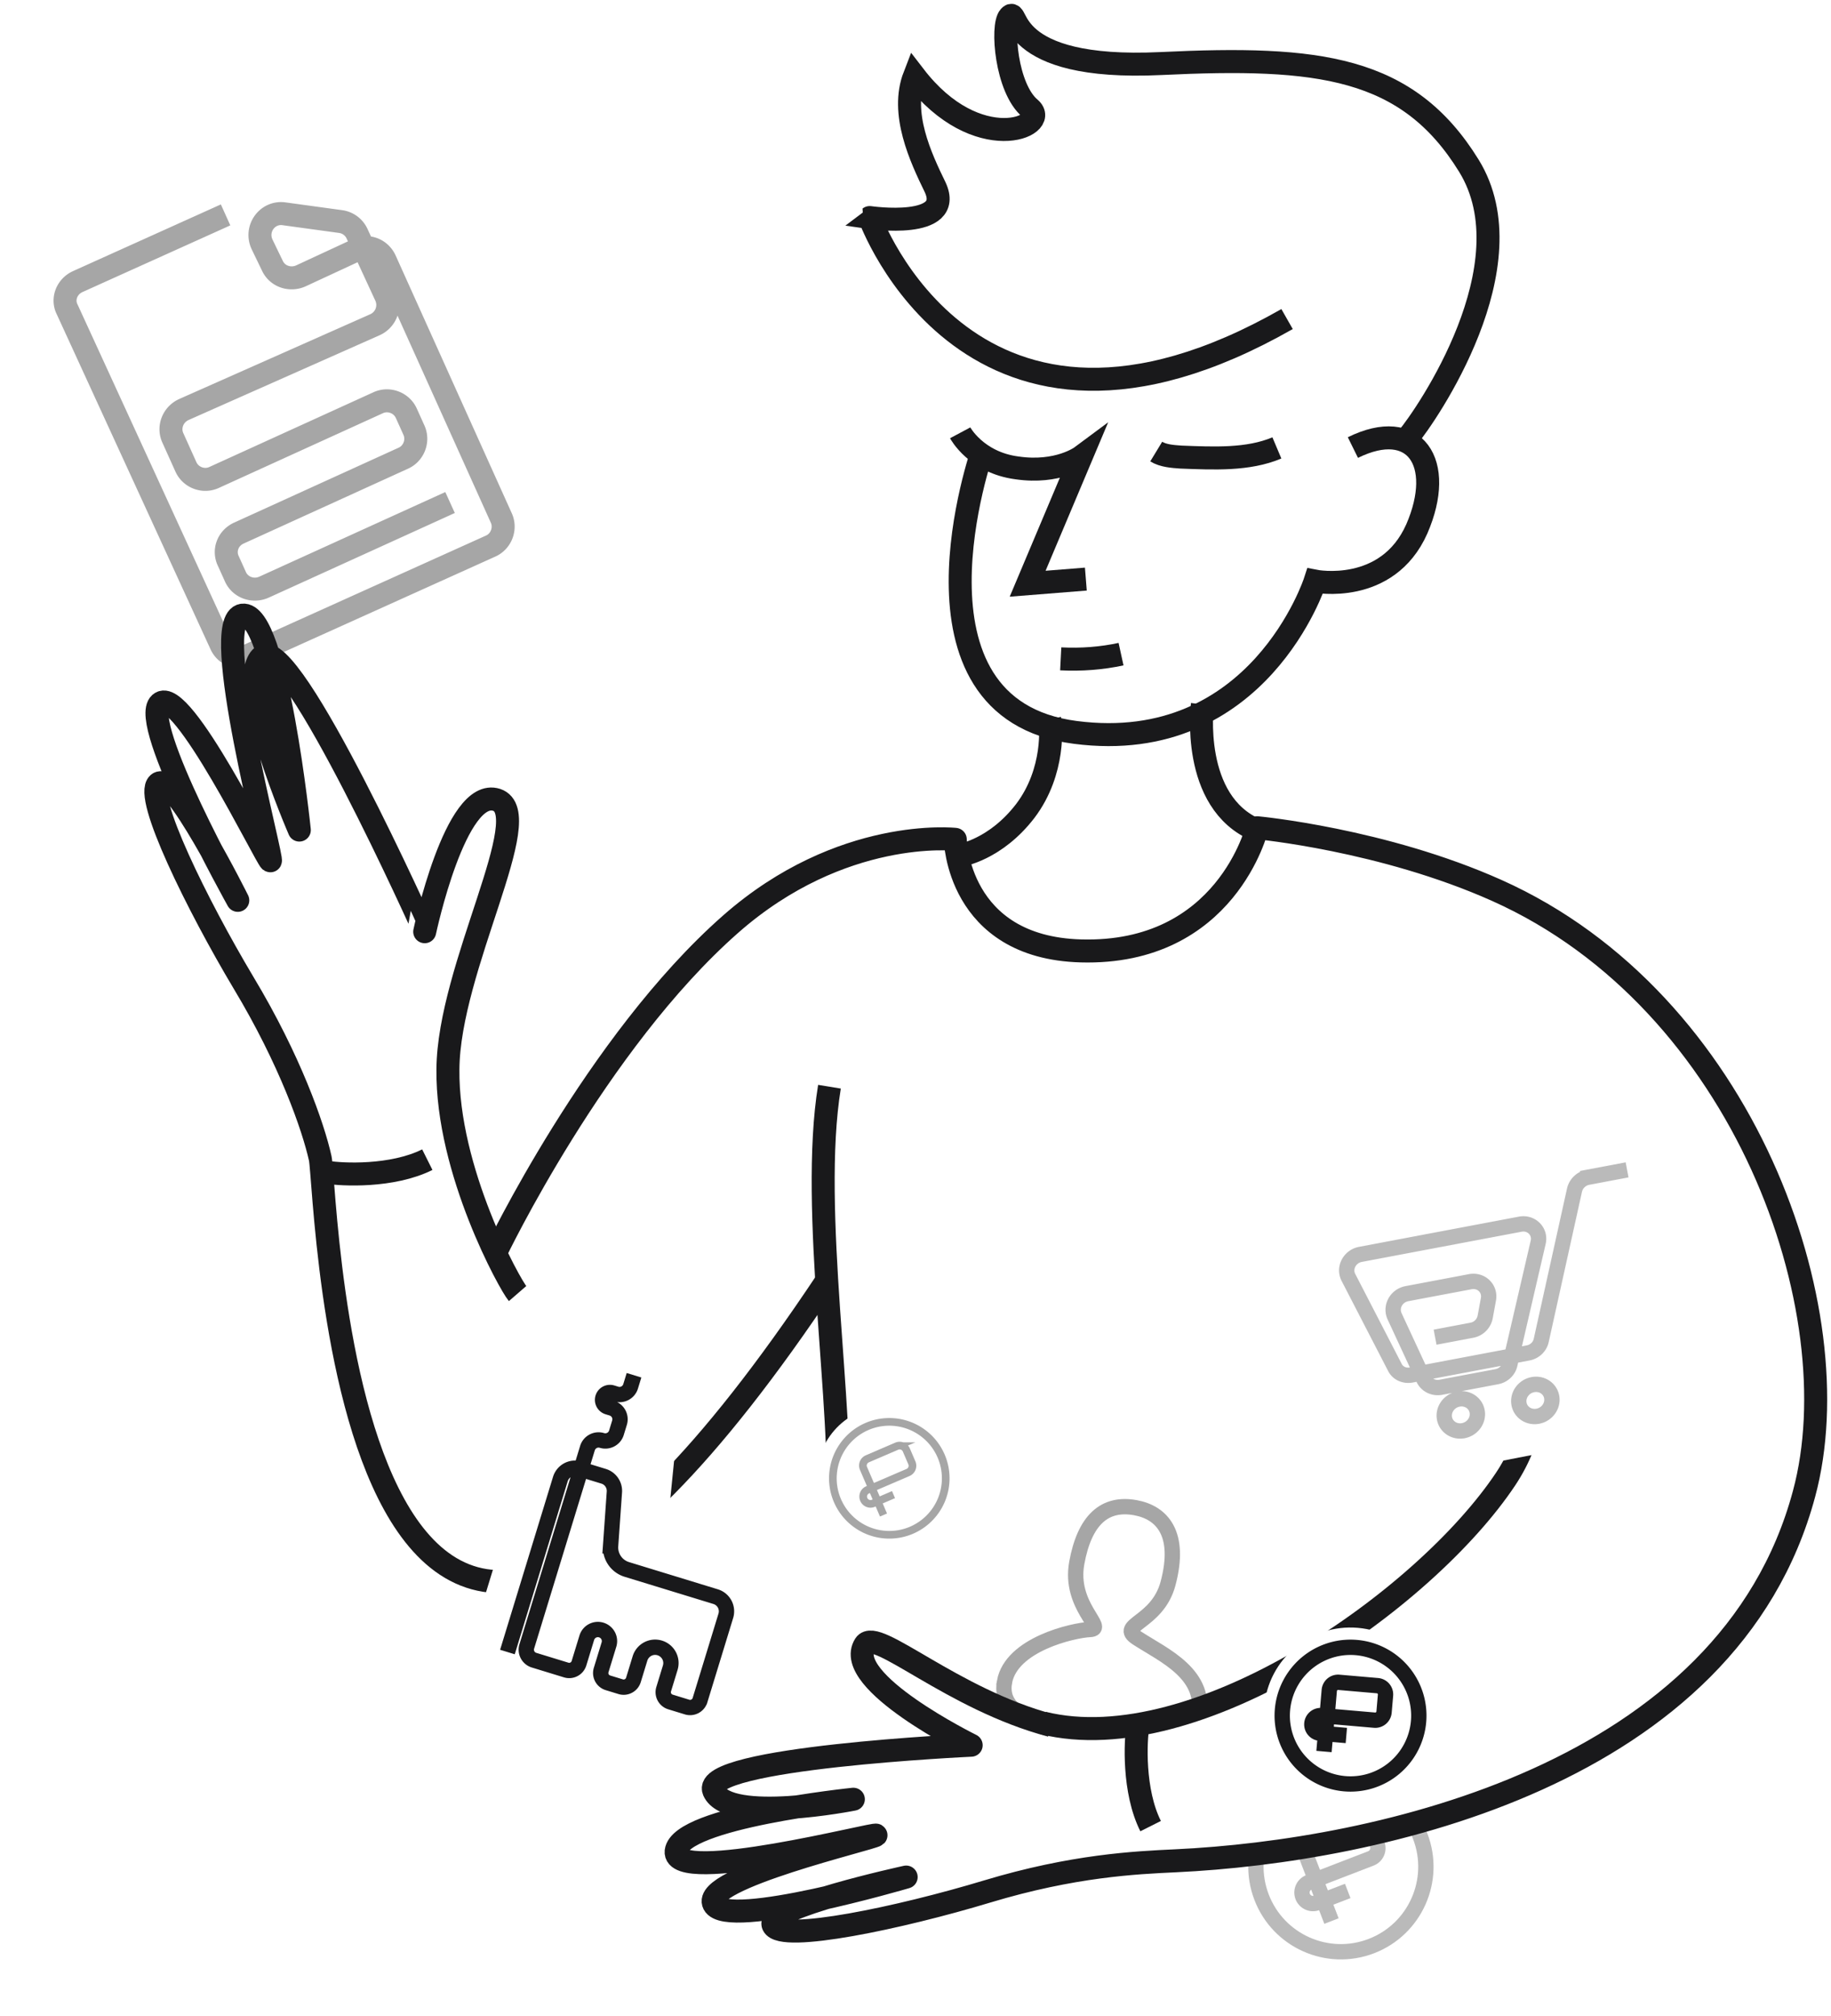 <svg width="239" height="263" fill="none" xmlns="http://www.w3.org/2000/svg"><path d="M1.65 36.989l23.992 53.214c.928 2.059 3.25 2.938 5.31 2.01l38.881-17.53c1.982-.894 2.903-3.327 2.01-5.31L52.869 27.29c-.516-1.144-1.565-2.047-2.79-2.32l-19.773-4.387c-.817-.182-1.716-.144-2.479.2L3.66 31.68c-2.058.928-2.903 3.327-2.01 5.31z" fill="#fff"/><path d="M29.445 28.035L10.157 36.73c-1.449.653-2.077 2.312-1.382 3.65l20.07 43.7c.618 1.372 2.277 2 3.65 1.382l31.563-14.23c1.372-.62 2-2.279 1.381-3.65L50.281 33.96c-.653-1.449-2.312-2.077-3.727-1.347L39.27 35.99c-1.372.618-3.073.101-3.727-1.348l-1.347-2.786c-.929-2.059.732-4.275 2.89-3.964l7.334 1.005a2.772 2.772 0 012.182 1.585l3.755 8.123a2.82 2.82 0 01-1.424 3.761L24.011 53.419c-1.449.653-2.077 2.312-1.458 3.685l1.718 3.812c.62 1.372 2.278 2 3.65 1.381l21.465-9.77c1.373-.618 3.032.01 3.65 1.382l.997 2.211c.62 1.373-.009 3.032-1.381 3.65l-21.465 9.77c-1.449.653-2.077 2.312-1.347 3.726l.893 1.982c.62 1.373 2.278 2 3.727 1.348l24.286-11.041" stroke="#A6A6A6" stroke-width="3" stroke-miterlimit="10"/><mask id="a" maskUnits="userSpaceOnUse" x="157" y="236" width="34" height="27"><path d="M177.17 240.523c-5.25.787-15.311 1.64-19.686 1.969 1.094 6.124 3.544 18.57 4.593 19.357 1.313.984 5.25 0 7.547 0 2.296 0 10.498-.984 13.123-1.969 2.625-.984 7.546-10.499 7.546-11.155v-12.467c-2.187 1.093-7.874 3.478-13.123 4.265z" fill="#000"/></mask><g mask="url(#a)"><circle cx="174.997" cy="243.272" r="14.054" transform="rotate(-21.08 174.997 243.272)" fill="#fff"/><path d="M173.798 250.61l-3.582-9.294a1.434 1.434 0 01.823-1.856l5.873-2.264a1.434 1.434 0 011.856.823l.989 2.566a1.435 1.435 0 01-.823 1.857l-8.068 3.11a1.435 1.435 0 101.033 2.679l4.02-1.549" stroke="#BABABA" stroke-width="2" stroke-miterlimit="10"/><path d="M179.017 253.87c5.715-2.203 8.562-8.622 6.359-14.337-2.203-5.716-8.622-8.563-14.337-6.36-5.716 2.203-8.563 8.623-6.36 14.338 2.203 5.715 8.623 8.562 14.338 6.359z" stroke="#BABABA" stroke-width="2" stroke-miterlimit="10"/></g><mask id="b" maskUnits="userSpaceOnUse" x="125" y="187" width="37" height="39"><path d="M141.736 225.103c-7.874-.788-14.436-4.047-16.733-5.578l5.906-26.247c.875-1.203 2.624-3.872 2.624-4.922 0-1.05 10.937-.437 16.405 0l11.811 4.922v28.216c-3.39 1.531-12.139 4.396-20.013 3.609z" fill="#D1D1D1"/></mask><g mask="url(#b)"><path d="M148.863 193.811c-11.01-2.001-11.368 10.405-10.171 16.858-3.051.318-9.416 2.404-10.469 8.199-1.316 7.243 4.215 9.745 13.994 11.521 9.778 1.777 15.408 1.678 16.79-5.928 1.106-6.084-4.391-10.151-7.277-11.423 3.632-5.576 8.143-17.227-2.867-19.227z" fill="#fff"/><path d="M131.118 219.409c-.891 4.902 6.089 5.918 11.691 6.936 5.603 1.017 12.438 3.019 13.607-2.086 1.336-5.835-4.452-8.268-8-10.57-2.712-1.759 2.661-1.903 4.048-7.114 1.737-6.522-.797-9.262-4.265-9.892-4.001-.727-6.626 1.582-7.65 7.22s3.955 8.569 1.731 8.671c-2.223.103-10.271 1.932-11.162 6.835z" stroke="#A6A6A6" stroke-width="2"/></g><path d="M128.257 58.739s-11.837 33.71 12.107 36.806c23.944 3.097 31.298-19.73 31.298-19.73s9.416 1.858 13.272-6.813c3.767-8.67-.269-14.599-8.34-10.617" stroke="#19191B" stroke-width="3" stroke-miterlimit="10"/><path d="M156.947 91.897s-1.621 12.766 7.099 16.405M67.56 168.751c-.984-1.136-9.243-15.987-9.092-29.247.076-13.26 11.745-33.34 6.365-35.158-5.38-1.743-9.396 17.2-9.396 17.2S38.01 82.676 34.221 85.63c-3.712 2.956 4.85 22.656 4.85 22.656s-2.955-28.642-7.426-28.035c-4.47.606 4.168 32.354 3.637 32.051-.53-.303-11.593-23.035-14.396-20.534-2.804 2.5 10.153 25.686 10.153 25.686s-8.41-16.897-10.38-15.23c-1.895 1.667 5.076 15.837 11.138 25.99 6.061 10.077 9.092 18.791 10.001 22.883.91 4.091 2.822 111.08 66.144 15.933" stroke="#19191B" stroke-width="3" stroke-miterlimit="10" stroke-linejoin="round"/><path d="M64.681 163.447s13.109-27.429 30.688-42.886c14.472-12.73 29.323-11.063 29.323-11.063s.248 14.097 16.388 14.552c19.023.536 23.013-16.067 23.013-16.067s16.381 1.515 31.294 8.183c32.309 14.446 46.539 54.828 40.098 78.696-9.85 36.749-55.691 46.645-82.045 47.887-5.142.243-13.336.607-24.626 4.016-11.29 3.41-26.747 6.668-27.884 4.395-1.136-2.273 17.352-6.289 17.352-6.289s-23.361 6.86-25.104 3.526c-1.743-3.334 20.709-8.527 21.164-8.982.454-.454-26.54 6.562-26.085 2.092.53-4.471 23.13-6.789 23.13-6.789s-16.315 3.234-18.209-1.085c-1.894-4.319 33.59-5.962 33.59-5.962s-16.897-8.335-13.866-13.109c1.44-2.267 11.396 7.123 24.277 10.533" stroke="#19191B" stroke-width="3" stroke-miterlimit="10" stroke-linejoin="round"/><path d="M108.27 141.767c-2.624 16.077 1.969 42.652.985 55.448m26.903 27.559c20.014 4.922 49.87-16.076 60.369-31.825 7.325-10.987 2.297-23.95 0-30.512m-153.875-9.515c1.968.328 8.53.656 13.123-1.64m92.755 73.823c-.326 1.969-.644 8.532 1.659 13.121" stroke="#19191B" stroke-width="3"/><path d="M183.733 57.12c2.427-2.883 16.002-22.523 8.001-35.496C183.733 8.65 172.135 7.299 151.548 8.29c-20.587.991-18.52-7.567-19.778-6.126-1.079 1.171-.45 9.37 2.697 11.982 2.697 2.342-6.923 6.397-15.104-4.234-1.887 4.865.81 10.63 2.697 14.504 2.608 5.586-8.54 3.965-8.54 3.965S126.735 65.138 168 41.623m-42.669 14.84s2.072 3.885 7.426 4.576c5.353.777 8.375-1.468 8.375-1.468l-6.994 16.578 7.598-.605m9.186-16.634c.921.56 2.118.64 3.224.719 4.236.16 8.749.399 12.525-1.197M138.455 85.95c2.686.137 5.373-.068 7.874-.615" stroke="#19191B" stroke-width="3" stroke-miterlimit="10"/><path d="M137.023 93.866c.151.63.73 6.744-3.185 11.915-3.915 5.108-8.507 5.802-8.507 5.802" stroke="#19191B" stroke-width="3" stroke-miterlimit="10" stroke-linejoin="round"/><g filter="url(#filter0_d)"><circle cx="176.274" cy="219.614" r="11.297" transform="rotate(4.944 176.274 219.614)" fill="#fff"/><path d="M172.82 224.492l.69-7.976a1.153 1.153 0 011.25-1.051l5.04.436a1.153 1.153 0 011.05 1.25l-.19 2.202a1.152 1.152 0 01-1.249 1.05l-6.925-.599a1.152 1.152 0 00-1.249 1.05 1.153 1.153 0 001.05 1.25l3.45.298" stroke="#19191B" stroke-width="2" stroke-miterlimit="10"/><path d="M175.44 228.687a8.915 8.915 0 101.537-17.763 8.915 8.915 0 00-1.537 17.763z" stroke="#19191B" stroke-width="2" stroke-miterlimit="10"/></g><circle cx="115.934" cy="192.739" r="9.332" transform="rotate(-23.238 115.934 192.739)" fill="#fff"/><path d="M115.322 197.639l-2.609-6.077a.953.953 0 01.5-1.253l3.84-1.649a.953.953 0 011.252.5l.721 1.678a.953.953 0 01-.5 1.252l-5.276 2.266a.953.953 0 10.753 1.752l2.628-1.129" stroke="#A6A6A6" stroke-miterlimit="10"/><path d="M118.867 199.671a7.365 7.365 0 10-5.813-13.532 7.365 7.365 0 005.813 13.532z" stroke="#A6A6A6" stroke-miterlimit="10"/><path d="M171.705 161.646l26.089-5.059c1.13-.219 1.979-1.097 2.222-2.215l.343-1.646c.202-1.059 1.101-1.947 2.231-2.166l10.17-1.972c1.867-.362 3.605 1.238 3.309 3.131l-.368 2.569a2.796 2.796 0 01-2.242 2.372l-.148.029a2.872 2.872 0 00-2.261 2.273l-4.815 27.749c-.184 1.157-1.073 2.094-2.203 2.313l-16.311 3.163a2.82 2.82 0 01-2.957-1.313l-14.939-24.989c-.991-1.694-.036-3.868 1.88-4.239z" fill="#fff"/><path d="M212.383 152.614l-5.139.971a2.22 2.22 0 00-1.718 1.639l-4.349 19.634c-.182.843-.862 1.478-1.719 1.639l-15.216 2.875c-.906.171-1.796-.217-2.176-1.005l-6.047-11.703c-.657-1.241.147-2.758 1.558-3.025l20.859-3.94c1.461-.276 2.687.959 2.337 2.39l-3.683 15.867c-.182.844-.862 1.478-1.719 1.64l-7.305 1.38c-.907.171-1.854-.257-2.242-1.094l-3.796-8.183c-.549-1.211.213-2.67 1.623-2.937l8.263-1.56c1.411-.267 2.622.87 2.372 2.282l-.423 2.305a2.182 2.182 0 01-1.754 1.748l-4.787.904m3.681 12.198c1.182-.222 1.996-1.325 1.818-2.464-.178-1.138-1.281-1.881-2.463-1.658-1.183.222-1.997 1.325-1.818 2.464.178 1.138 1.281 1.88 2.463 1.658zm9.728-1.886c1.183-.222 1.996-1.325 1.818-2.464-.178-1.138-1.281-1.881-2.463-1.658-1.183.222-1.997 1.325-1.818 2.464.178 1.138 1.281 1.88 2.463 1.658z" stroke="#BABABA" stroke-width="2" stroke-miterlimit="10"/><path d="M73.512 174.82l-12.265 40.059a3 3 0 001.99 3.747l30.585 9.364a3 3 0 003.746-1.99l5.416-17.688a3 3 0 00-1.991-3.747l-11.624-3.559a3 3 0 01-2.107-3.167l1.886-18.847a3 3 0 00-2.107-3.167l-9.782-2.995a3 3 0 00-3.747 1.99z" fill="#fff"/><path d="M66.235 215.514l6.908-22.565a2 2 0 012.498-1.327l3.146.963a2 2 0 011.41 2.053l-.495 7.022a3 3 0 002.115 3.08l11.597 3.55a2 2 0 011.327 2.498l-3.37 11.008a1.352 1.352 0 01-1.688.897l-2.17-.665a1.332 1.332 0 01-.885-1.664l.859-2.806a2.064 2.064 0 00-1.37-2.578v0a2.064 2.064 0 00-2.578 1.37l-.859 2.805c-.216.704-.96 1.1-1.665.884l-1.662-.509a1.332 1.332 0 01-.884-1.664l1.02-3.332a1.514 1.514 0 00-1.005-1.891v0a1.514 1.514 0 00-1.89 1.005l-1.02 3.331a1.333 1.333 0 01-1.665.884l-4.2-1.286a1.43 1.43 0 01-.95-1.787l2.402-7.844 5.157-16.844.362-1.185a1.514 1.514 0 011.891-1.004v0c.8.245 1.646-.205 1.891-1.004l.403-1.316a1.514 1.514 0 00-1.004-1.891l-.527-.161a.964.964 0 01-.639-1.204v0a.965.965 0 011.203-.639l.527.161c.8.245 1.646-.204 1.89-1.004l.444-1.447" stroke="#19191B" stroke-width="2"/><defs><filter id="filter0_d" x="140.977" y="188.317" width="70.595" height="70.595" filterUnits="userSpaceOnUse" color-interpolation-filters="sRGB"><feFlood flood-opacity="0" result="BackgroundImageFix"/><feColorMatrix in="SourceAlpha" values="0 0 0 0 0 0 0 0 0 0 0 0 0 0 0 0 0 0 127 0" result="hardAlpha"/><feOffset dy="4"/><feGaussianBlur stdDeviation="12"/><feColorMatrix values="0 0 0 0 0.173 0 0 0 0 0.369 0 0 0 0 0.663 0 0 0 0.22 0"/><feBlend in2="BackgroundImageFix" result="effect1_dropShadow"/><feBlend in="SourceGraphic" in2="effect1_dropShadow" result="shape"/></filter></defs></svg>